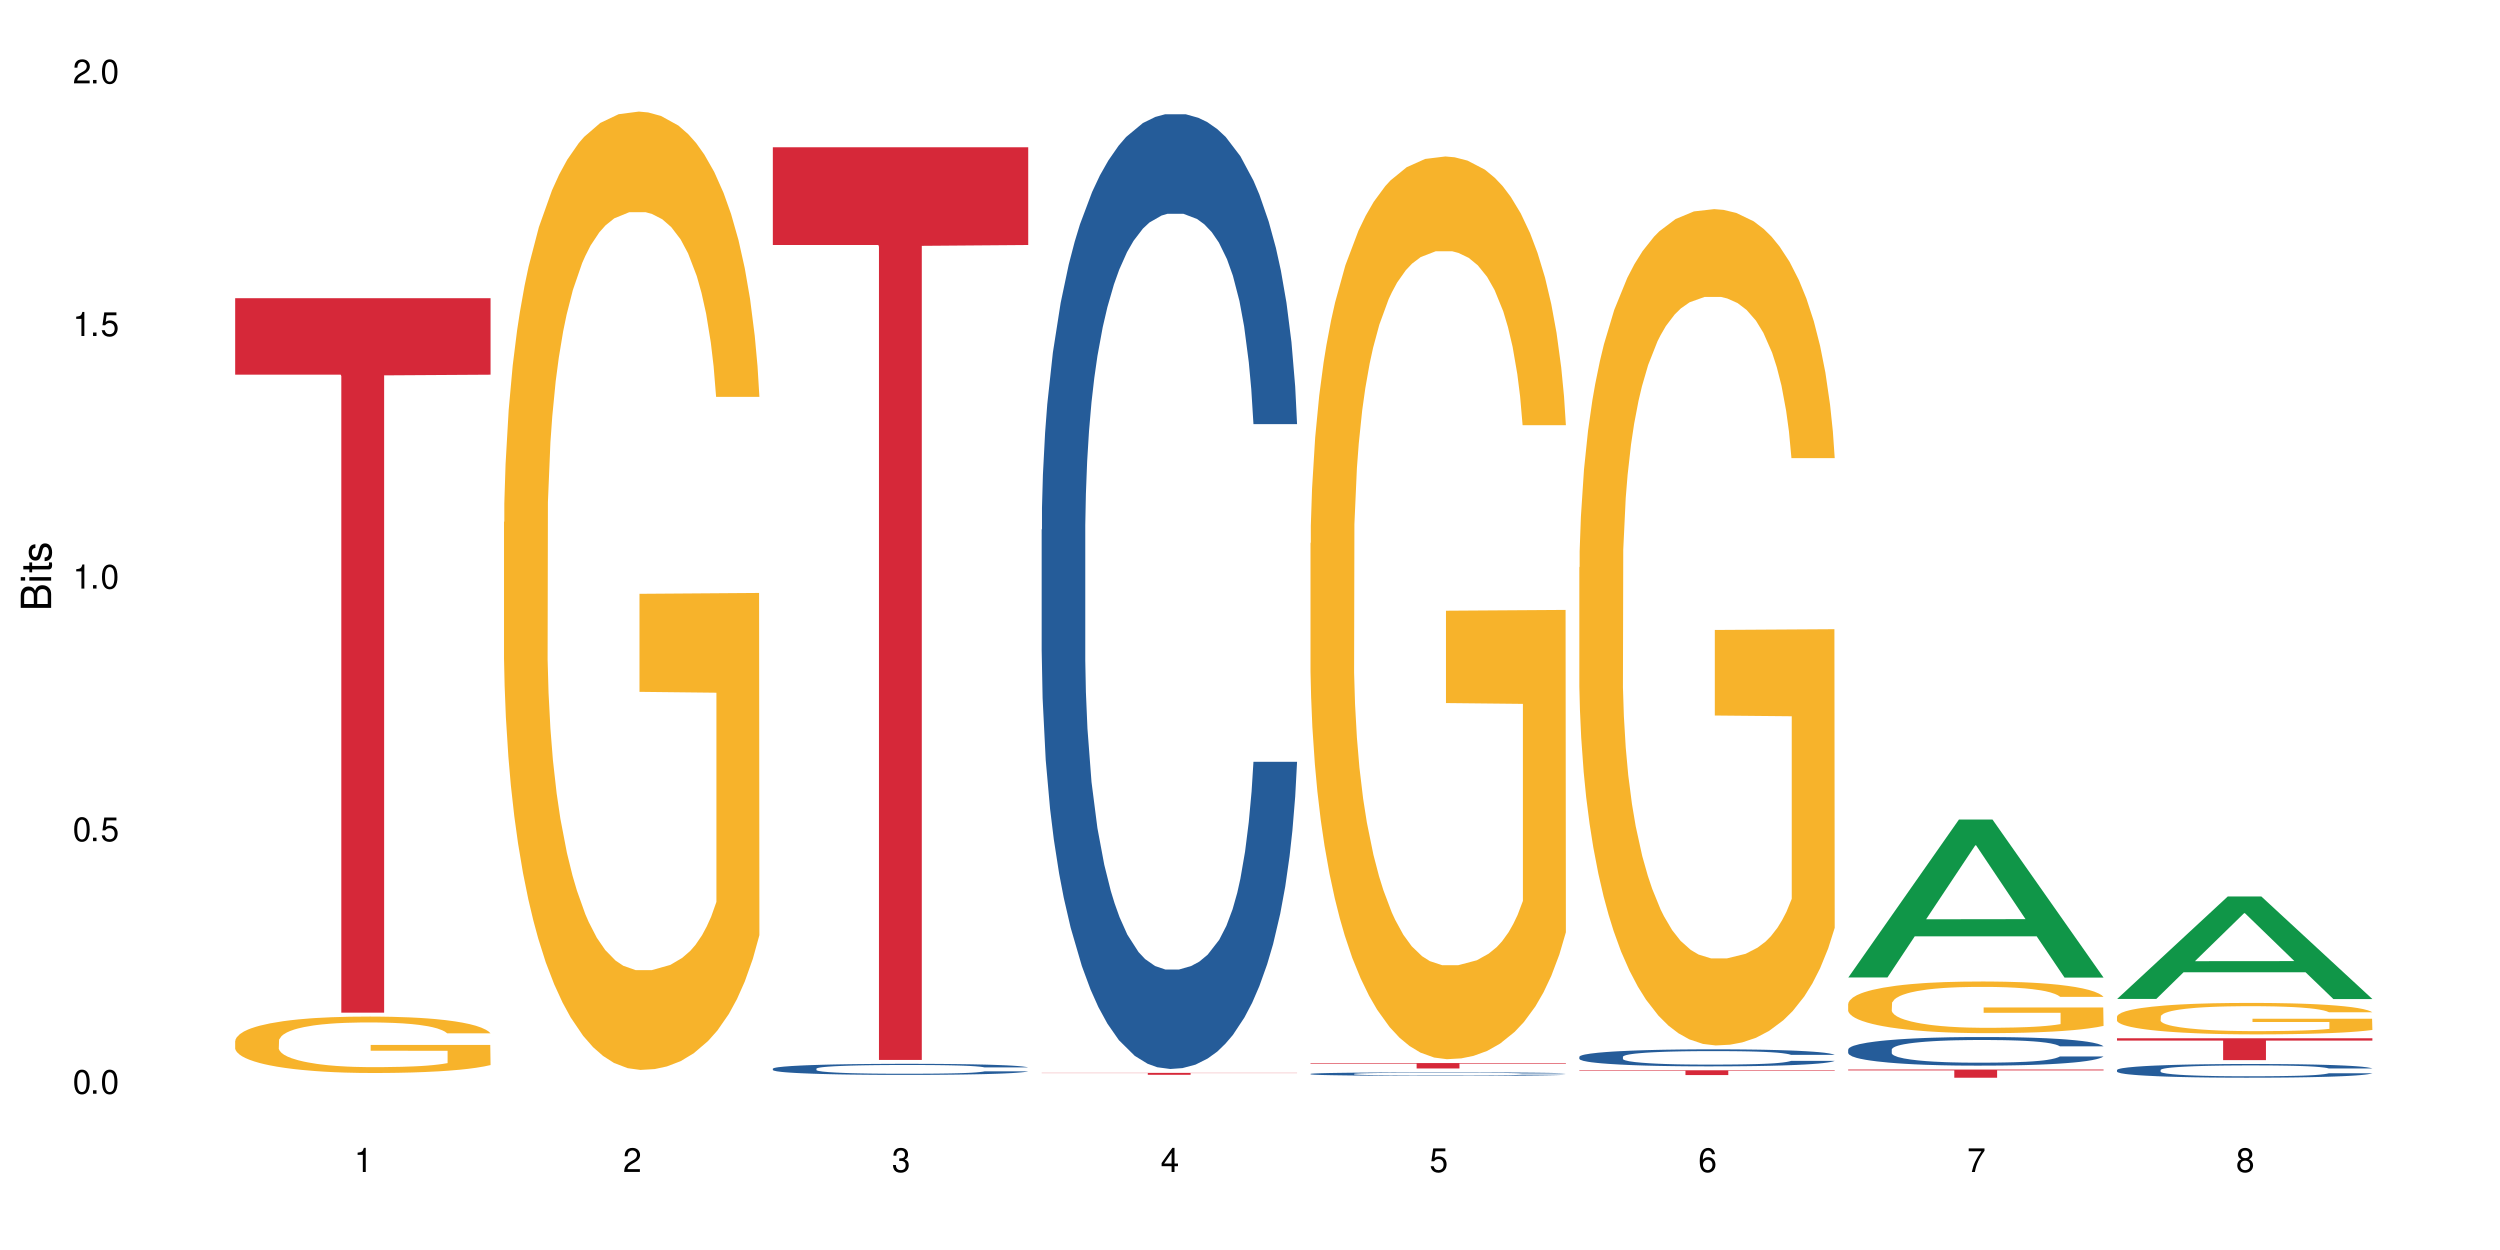 <?xml version="1.0" encoding="UTF-8"?>
<svg xmlns="http://www.w3.org/2000/svg" xmlns:xlink="http://www.w3.org/1999/xlink" width="720" height="360" viewBox="0 0 720 360">
<defs>
<g>
<g id="glyph-0-0">
</g>
<g id="glyph-0-1">
<path d="M 2.641 -6.938 C 2 -6.938 1.422 -6.656 1.078 -6.172 C 0.641 -5.562 0.406 -4.641 0.406 -3.359 C 0.406 -1.016 1.188 0.219 2.641 0.219 C 4.078 0.219 4.859 -1.016 4.859 -3.297 C 4.859 -4.641 4.656 -5.547 4.203 -6.172 C 3.844 -6.656 3.281 -6.938 2.641 -6.938 Z M 2.641 -6.188 C 3.547 -6.188 4 -5.25 4 -3.375 C 4 -1.406 3.562 -0.484 2.625 -0.484 C 1.734 -0.484 1.281 -1.438 1.281 -3.344 C 1.281 -5.25 1.734 -6.188 2.641 -6.188 Z M 2.641 -6.188 "/>
</g>
<g id="glyph-0-2">
<path d="M 1.828 -1 L 0.828 -1 L 0.828 0 L 1.828 0 Z M 1.828 -1 "/>
</g>
<g id="glyph-0-3">
<path d="M 4.562 -6.797 L 1.062 -6.797 L 0.547 -3.094 L 1.328 -3.094 C 1.719 -3.562 2.047 -3.734 2.578 -3.734 C 3.484 -3.734 4.062 -3.109 4.062 -2.094 C 4.062 -1.125 3.484 -0.531 2.578 -0.531 C 1.828 -0.531 1.375 -0.906 1.188 -1.672 L 0.328 -1.672 C 0.453 -1.109 0.547 -0.844 0.75 -0.594 C 1.125 -0.078 1.828 0.219 2.594 0.219 C 3.969 0.219 4.922 -0.781 4.922 -2.219 C 4.922 -3.562 4.031 -4.484 2.719 -4.484 C 2.25 -4.484 1.859 -4.359 1.469 -4.062 L 1.734 -5.969 L 4.562 -5.969 Z M 4.562 -6.797 "/>
</g>
<g id="glyph-0-4">
<path d="M 2.484 -4.938 L 2.484 0 L 3.328 0 L 3.328 -6.938 L 2.766 -6.938 C 2.469 -5.875 2.281 -5.734 0.984 -5.562 L 0.984 -4.938 Z M 2.484 -4.938 "/>
</g>
<g id="glyph-0-5">
<path d="M 4.859 -0.828 L 1.281 -0.828 C 1.359 -1.406 1.672 -1.781 2.5 -2.281 L 3.469 -2.828 C 4.406 -3.344 4.906 -4.062 4.906 -4.906 C 4.906 -5.484 4.672 -6.031 4.266 -6.406 C 3.859 -6.766 3.375 -6.938 2.719 -6.938 C 1.859 -6.938 1.219 -6.625 0.844 -6.031 C 0.609 -5.672 0.5 -5.234 0.484 -4.531 L 1.328 -4.531 C 1.359 -5.016 1.406 -5.281 1.531 -5.516 C 1.75 -5.938 2.188 -6.203 2.703 -6.203 C 3.469 -6.203 4.031 -5.641 4.031 -4.891 C 4.031 -4.344 3.719 -3.859 3.125 -3.516 L 2.234 -3 C 0.812 -2.172 0.406 -1.531 0.328 -0.016 L 4.859 -0.016 Z M 4.859 -0.828 "/>
</g>
<g id="glyph-0-6">
<path d="M 2.125 -3.188 L 2.578 -3.188 C 3.5 -3.188 3.984 -2.766 3.984 -1.922 C 3.984 -1.062 3.469 -0.531 2.594 -0.531 C 1.656 -0.531 1.203 -1 1.156 -2.016 L 0.312 -2.016 C 0.344 -1.453 0.438 -1.094 0.609 -0.781 C 0.953 -0.109 1.625 0.219 2.547 0.219 C 3.953 0.219 4.859 -0.625 4.859 -1.938 C 4.859 -2.828 4.516 -3.297 3.703 -3.594 C 4.344 -3.844 4.656 -4.328 4.656 -5.031 C 4.656 -6.219 3.875 -6.938 2.578 -6.938 C 1.203 -6.938 0.484 -6.172 0.453 -4.703 L 1.297 -4.703 C 1.312 -5.125 1.344 -5.359 1.453 -5.578 C 1.641 -5.969 2.062 -6.203 2.594 -6.203 C 3.344 -6.203 3.797 -5.75 3.797 -5 C 3.797 -4.516 3.609 -4.219 3.25 -4.047 C 3.016 -3.953 2.703 -3.922 2.125 -3.906 Z M 2.125 -3.188 "/>
</g>
<g id="glyph-0-7">
<path d="M 3.141 -1.672 L 3.141 0 L 3.984 0 L 3.984 -1.672 L 4.984 -1.672 L 4.984 -2.438 L 3.984 -2.438 L 3.984 -6.938 L 3.359 -6.938 L 0.266 -2.578 L 0.266 -1.672 Z M 3.141 -2.438 L 1 -2.438 L 3.141 -5.5 Z M 3.141 -2.438 "/>
</g>
<g id="glyph-0-8">
<path d="M 4.781 -5.125 C 4.609 -6.266 3.891 -6.938 2.844 -6.938 C 2.094 -6.938 1.422 -6.578 1.031 -5.953 C 0.594 -5.266 0.406 -4.422 0.406 -3.172 C 0.406 -2 0.578 -1.25 0.984 -0.641 C 1.359 -0.078 1.953 0.219 2.703 0.219 C 3.984 0.219 4.922 -0.75 4.922 -2.094 C 4.922 -3.375 4.062 -4.281 2.844 -4.281 C 2.172 -4.281 1.641 -4.031 1.281 -3.516 C 1.281 -5.234 1.828 -6.188 2.797 -6.188 C 3.391 -6.188 3.797 -5.797 3.938 -5.125 Z M 2.734 -3.531 C 3.547 -3.531 4.062 -2.953 4.062 -2.031 C 4.062 -1.156 3.484 -0.531 2.703 -0.531 C 1.922 -0.531 1.328 -1.188 1.328 -2.078 C 1.328 -2.938 1.906 -3.531 2.734 -3.531 Z M 2.734 -3.531 "/>
</g>
<g id="glyph-0-9">
<path d="M 4.984 -6.797 L 0.438 -6.797 L 0.438 -5.969 L 4.109 -5.969 C 2.5 -3.656 1.828 -2.234 1.328 0 L 2.219 0 C 2.594 -2.172 3.453 -4.047 4.984 -6.094 Z M 4.984 -6.797 "/>
</g>
<g id="glyph-0-10">
<path d="M 3.75 -3.656 C 4.469 -4.094 4.688 -4.438 4.688 -5.078 C 4.688 -6.172 3.844 -6.938 2.641 -6.938 C 1.438 -6.938 0.594 -6.172 0.594 -5.094 C 0.594 -4.438 0.812 -4.094 1.516 -3.656 C 0.734 -3.266 0.359 -2.703 0.359 -1.922 C 0.359 -0.656 1.281 0.219 2.641 0.219 C 3.984 0.219 4.922 -0.656 4.922 -1.922 C 4.922 -2.703 4.531 -3.266 3.75 -3.656 Z M 2.641 -6.188 C 3.359 -6.188 3.812 -5.75 3.812 -5.062 C 3.812 -4.406 3.344 -3.984 2.641 -3.984 C 1.922 -3.984 1.453 -4.406 1.453 -5.078 C 1.453 -5.75 1.922 -6.188 2.641 -6.188 Z M 2.641 -3.266 C 3.484 -3.266 4.062 -2.719 4.062 -1.906 C 4.062 -1.078 3.484 -0.531 2.625 -0.531 C 1.797 -0.531 1.219 -1.094 1.219 -1.906 C 1.219 -2.719 1.781 -3.266 2.641 -3.266 Z M 2.641 -3.266 "/>
</g>
<g id="glyph-1-0">
</g>
<g id="glyph-1-1">
<path d="M 0 -0.953 L 0 -4.891 C 0 -5.719 -0.234 -6.344 -0.734 -6.797 C -1.188 -7.234 -1.812 -7.469 -2.5 -7.469 C -3.547 -7.469 -4.188 -7 -4.625 -5.875 C -4.984 -6.688 -5.625 -7.094 -6.531 -7.094 C -7.172 -7.094 -7.734 -6.859 -8.141 -6.391 C -8.562 -5.922 -8.75 -5.344 -8.75 -4.5 L -8.75 -0.953 Z M -4.984 -2.062 L -7.766 -2.062 L -7.766 -4.219 C -7.766 -4.844 -7.688 -5.203 -7.453 -5.5 C -7.219 -5.812 -6.859 -5.969 -6.375 -5.969 C -5.891 -5.969 -5.531 -5.812 -5.297 -5.5 C -5.062 -5.203 -4.984 -4.844 -4.984 -4.219 Z M -0.984 -2.062 L -4 -2.062 L -4 -4.781 C -4 -5.766 -3.438 -6.359 -2.484 -6.359 C -1.547 -6.359 -0.984 -5.766 -0.984 -4.781 Z M -0.984 -2.062 "/>
</g>
<g id="glyph-1-2">
<path d="M -6.281 -1.797 L -6.281 -0.797 L 0 -0.797 L 0 -1.797 Z M -8.75 -1.797 L -8.75 -0.797 L -7.484 -0.797 L -7.484 -1.797 Z M -8.75 -1.797 "/>
</g>
<g id="glyph-1-3">
<path d="M -6.281 -3.047 L -6.281 -2.016 L -8.016 -2.016 L -8.016 -1.016 L -6.281 -1.016 L -6.281 -0.172 L -5.469 -0.172 L -5.469 -1.016 L -0.719 -1.016 C -0.078 -1.016 0.281 -1.453 0.281 -2.234 C 0.281 -2.5 0.25 -2.719 0.188 -3.047 L -0.641 -3.047 C -0.609 -2.906 -0.594 -2.766 -0.594 -2.562 C -0.594 -2.141 -0.719 -2.016 -1.156 -2.016 L -5.469 -2.016 L -5.469 -3.047 Z M -6.281 -3.047 "/>
</g>
<g id="glyph-1-4">
<path d="M -4.531 -5.25 C -5.766 -5.25 -6.469 -4.422 -6.469 -2.969 C -6.469 -1.516 -5.719 -0.562 -4.547 -0.562 C -3.562 -0.562 -3.094 -1.062 -2.734 -2.562 L -2.516 -3.484 C -2.344 -4.188 -2.094 -4.469 -1.641 -4.469 C -1.047 -4.469 -0.641 -3.875 -0.641 -3 C -0.641 -2.453 -0.797 -2 -1.062 -1.75 C -1.25 -1.594 -1.422 -1.531 -1.875 -1.469 L -1.875 -0.406 C -0.422 -0.453 0.281 -1.266 0.281 -2.922 C 0.281 -4.5 -0.5 -5.516 -1.719 -5.516 C -2.656 -5.516 -3.172 -4.984 -3.469 -3.734 L -3.703 -2.766 C -3.891 -1.953 -4.156 -1.609 -4.594 -1.609 C -5.188 -1.609 -5.547 -2.125 -5.547 -2.938 C -5.547 -3.75 -5.203 -4.172 -4.531 -4.203 Z M -4.531 -5.25 "/>
</g>
</g>
</defs>
<rect x="-72" y="-36" width="864" height="432" fill="rgb(100%, 100%, 100%)" fill-opacity="1"/>
<path fill-rule="nonzero" fill="rgb(96.863%, 70.196%, 16.863%)" fill-opacity="1" d="M 67.73 299.734 L 67.82 299.719 L 67.82 299.422 L 68.18 298.754 L 69.078 297.832 L 70.242 297.074 L 71.5 296.48 L 72.305 296.172 L 73.652 295.727 L 74.816 295.398 L 77.777 294.73 L 81.543 294.105 L 83.609 293.84 L 85.941 293.586 L 89.258 293.305 L 90.785 293.199 L 95.449 292.965 L 100.738 292.816 L 106.57 292.77 L 109.262 292.785 L 112.938 292.844 L 117.961 293.008 L 120.832 293.156 L 123.074 293.305 L 125.406 293.496 L 128.277 293.793 L 130.969 294.152 L 133.121 294.508 L 135.273 294.953 L 137.066 295.426 L 138.594 295.949 L 139.938 296.57 L 140.746 297.09 L 141.281 297.609 L 128.816 297.609 L 128.098 297.09 L 127.289 296.691 L 125.945 296.199 L 124.598 295.844 L 123.254 295.562 L 120.742 295.176 L 118.59 294.938 L 115.898 294.73 L 113.297 294.598 L 110.336 294.508 L 108.543 294.477 L 103.789 294.477 L 99.484 294.582 L 96.973 294.699 L 95.18 294.82 L 92.668 295.043 L 91.141 295.219 L 90.246 295.34 L 87.555 295.801 L 85.762 296.215 L 84.773 296.496 L 83.52 296.941 L 82.621 297.344 L 81.633 297.938 L 81.098 298.383 L 80.379 299.391 L 80.289 302.062 L 80.559 302.629 L 81.098 303.234 L 81.812 303.77 L 82.891 304.336 L 83.965 304.766 L 85.852 305.344 L 87.465 305.73 L 88.719 305.98 L 91.141 306.383 L 92.129 306.516 L 94.461 306.785 L 96.883 306.992 L 99.844 307.168 L 102.086 307.258 L 105.672 307.332 L 110.246 307.332 L 115.629 307.242 L 119.039 307.125 L 121.371 307.008 L 122.895 306.902 L 124.777 306.738 L 126.125 306.59 L 127.379 306.426 L 128.906 306.176 L 128.906 302.629 L 106.75 302.613 L 106.75 300.949 L 141.195 300.934 L 141.281 306.738 L 139.398 307.141 L 137.066 307.527 L 134.824 307.824 L 132.492 308.074 L 129.176 308.355 L 126.484 308.535 L 122.355 308.742 L 118.59 308.875 L 114.645 308.965 L 111.145 309.012 L 107.02 309.023 L 103.34 308.996 L 99.395 308.906 L 96.254 308.789 L 93.383 308.641 L 90.516 308.445 L 86.926 308.133 L 84.594 307.883 L 82.172 307.57 L 79.75 307.199 L 77.598 306.797 L 76.164 306.488 L 74.727 306.129 L 73.203 305.684 L 71.766 305.18 L 70.691 304.719 L 69.703 304.199 L 68.988 303.711 L 68.27 303.043 L 67.91 302.508 L 67.73 302.047 Z M 67.73 299.734 "/>
<path fill-rule="nonzero" fill="rgb(83.922%, 15.686%, 22.353%)" fill-opacity="1" d="M 67.73 85.887 L 141.281 85.887 L 141.281 107.91 L 110.629 108.105 L 110.629 291.652 L 98.297 291.652 L 98.297 108.297 L 98.117 107.91 L 67.73 107.91 Z M 67.73 85.887 "/>
<path fill-rule="nonzero" fill="rgb(96.863%, 70.196%, 16.863%)" fill-opacity="1" d="M 145.156 150.352 L 145.242 150.098 L 145.242 145.059 L 145.602 133.715 L 146.5 118.086 L 147.664 105.23 L 148.922 95.148 L 149.73 89.855 L 151.074 82.293 L 152.242 76.746 L 155.199 65.406 L 158.969 54.82 L 161.031 50.281 L 163.363 45.996 L 166.684 41.207 L 168.207 39.441 L 172.871 35.41 L 178.164 32.891 L 183.992 32.133 L 186.684 32.387 L 190.363 33.395 L 195.387 36.164 L 198.254 38.688 L 200.496 41.207 L 202.828 44.484 L 205.699 49.523 L 208.391 55.574 L 210.543 61.625 L 212.695 69.188 L 214.492 77.254 L 216.016 86.074 L 217.359 96.66 L 218.168 105.484 L 218.707 114.305 L 206.238 114.305 L 205.52 105.484 L 204.715 98.676 L 203.367 90.359 L 202.023 84.309 L 200.676 79.52 L 198.164 72.969 L 196.012 68.934 L 193.32 65.406 L 190.723 63.137 L 187.762 61.625 L 185.969 61.121 L 181.211 61.121 L 176.906 62.883 L 174.395 64.902 L 172.602 66.918 L 170.09 70.699 L 168.566 73.723 L 167.668 75.738 L 164.977 83.555 L 163.184 90.613 L 162.195 95.402 L 160.941 102.961 L 160.043 109.77 L 159.059 119.852 L 158.52 127.414 L 157.801 144.555 L 157.711 189.926 L 157.98 199.504 L 158.52 209.836 L 159.238 218.91 L 160.312 228.488 L 161.391 235.801 L 163.273 245.629 L 164.887 252.184 L 166.145 256.469 L 168.566 263.273 L 169.551 265.543 L 171.883 270.082 L 174.305 273.609 L 177.266 276.633 L 179.508 278.145 L 183.098 279.406 L 187.672 279.406 L 193.055 277.895 L 196.461 275.879 L 198.793 273.859 L 200.32 272.098 L 202.203 269.324 L 203.547 266.805 L 204.805 264.031 L 206.328 259.746 L 206.328 199.504 L 184.172 199.25 L 184.172 171.02 L 218.617 170.766 L 218.707 269.324 L 216.824 276.129 L 214.492 282.684 L 212.25 287.727 L 209.918 292.008 L 206.598 296.801 L 203.906 299.824 L 199.781 303.352 L 196.012 305.621 L 192.066 307.133 L 188.566 307.891 L 184.441 308.141 L 180.766 307.637 L 176.816 306.125 L 173.68 304.109 L 170.809 301.59 L 167.938 298.312 L 164.352 293.02 L 162.016 288.734 L 159.594 283.441 L 157.172 277.137 L 155.02 270.332 L 153.586 265.039 L 152.152 258.988 L 150.625 251.426 L 149.191 242.859 L 148.113 235.043 L 147.129 226.223 L 146.41 217.902 L 145.691 206.559 L 145.332 197.484 L 145.156 189.672 Z M 145.156 150.352 "/>
<path fill-rule="nonzero" fill="rgb(14.51%, 36.078%, 60%)" fill-opacity="1" d="M 222.578 307.77 L 222.668 307.77 L 222.668 307.699 L 222.938 307.586 L 223.562 307.449 L 224.191 307.352 L 225.809 307.18 L 228.051 307.012 L 230.383 306.887 L 232.086 306.809 L 233.609 306.75 L 237.109 306.645 L 239.352 306.586 L 241.773 306.539 L 244.734 306.488 L 246.887 306.461 L 251.73 306.414 L 255.316 306.395 L 258.098 306.383 L 264.109 306.383 L 267.695 306.395 L 270.297 306.41 L 273.168 306.434 L 275.59 306.461 L 279.805 306.523 L 283.57 306.605 L 285.277 306.652 L 287.969 306.742 L 290.031 306.828 L 291.465 306.906 L 293.082 307.012 L 294.516 307.145 L 295.59 307.293 L 296.129 307.418 L 283.57 307.418 L 282.945 307.301 L 282.227 307.211 L 280.883 307.094 L 279.535 307.008 L 277.652 306.922 L 275.949 306.867 L 273.617 306.812 L 271.551 306.777 L 269.398 306.75 L 267.336 306.734 L 263.391 306.715 L 258.816 306.715 L 257.109 306.723 L 253.613 306.746 L 251.73 306.766 L 249.039 306.805 L 247.156 306.844 L 244.914 306.902 L 243.387 306.953 L 241.504 307.027 L 240.16 307.094 L 238.633 307.191 L 237.738 307.266 L 236.93 307.344 L 236.211 307.441 L 235.672 307.543 L 235.316 307.652 L 235.137 307.758 L 235.137 308.207 L 235.316 308.312 L 235.762 308.434 L 236.93 308.613 L 238.633 308.766 L 240.605 308.891 L 242.492 308.977 L 243.566 309.02 L 245.004 309.066 L 247.246 309.121 L 250.473 309.18 L 252.355 309.203 L 255.227 309.227 L 258.188 309.238 L 262.133 309.238 L 265.633 309.227 L 267.965 309.215 L 270.387 309.191 L 273.707 309.141 L 275.77 309.094 L 277.562 309.039 L 278.906 308.984 L 279.805 308.938 L 281.148 308.848 L 282.227 308.746 L 283.035 308.645 L 283.57 308.547 L 296.129 308.547 L 295.59 308.664 L 294.785 308.777 L 293.977 308.859 L 292.723 308.961 L 291.285 309.055 L 289.223 309.156 L 287.52 309.223 L 285.277 309.293 L 283.215 309.352 L 280.973 309.398 L 277.652 309.457 L 275.5 309.488 L 273.168 309.512 L 270.387 309.535 L 266.887 309.559 L 263.121 309.57 L 259.621 309.57 L 255.855 309.566 L 253.074 309.555 L 249.398 309.527 L 244.824 309.477 L 241.504 309.422 L 238.902 309.363 L 236.66 309.305 L 234.148 309.227 L 230.918 309.098 L 228.945 309 L 227.602 308.918 L 226.074 308.805 L 225 308.703 L 223.742 308.539 L 222.848 308.332 L 222.578 308.172 Z M 222.578 307.77 "/>
<path fill-rule="nonzero" fill="rgb(83.922%, 15.686%, 22.353%)" fill-opacity="1" d="M 222.578 42.422 L 296.129 42.422 L 296.129 70.559 L 265.477 70.805 L 265.477 305.266 L 253.141 305.266 L 253.141 71.051 L 252.965 70.559 L 222.578 70.559 Z M 222.578 42.422 "/>
<path fill-rule="nonzero" fill="rgb(14.51%, 36.078%, 60%)" fill-opacity="1" d="M 300 152.551 L 300.09 152.297 L 300.09 146.266 L 300.359 136.715 L 300.988 124.652 L 301.617 116.359 L 303.23 101.531 L 305.473 87.203 L 307.805 76.148 L 309.508 69.613 L 311.035 64.586 L 314.531 55.285 L 316.773 50.512 L 319.195 46.238 L 322.156 41.965 L 324.309 39.453 L 329.152 35.434 L 332.742 33.672 L 335.52 32.918 L 341.531 32.918 L 345.117 33.926 L 347.719 35.18 L 350.59 37.191 L 353.012 39.453 L 357.227 44.98 L 360.996 52.02 L 362.699 56.039 L 365.391 63.832 L 367.453 71.371 L 368.891 77.906 L 370.504 87.203 L 371.938 98.516 L 373.016 111.332 L 373.555 122.141 L 360.996 122.141 L 360.367 112.086 L 359.648 104.297 L 358.305 93.992 L 356.961 86.703 L 355.074 79.414 L 353.371 74.637 L 351.039 69.863 L 348.977 66.848 L 346.824 64.586 L 344.762 63.078 L 340.812 61.57 L 336.238 61.57 L 334.535 62.074 L 331.035 64.082 L 329.152 65.844 L 326.461 69.359 L 324.578 72.629 L 322.336 77.656 L 320.812 81.926 L 318.926 88.461 L 317.582 94.242 L 316.059 102.535 L 315.16 108.82 L 314.352 115.855 L 313.637 124.148 L 313.098 132.945 L 312.738 142.246 L 312.559 151.293 L 312.559 190.25 L 312.738 199.297 L 313.188 209.852 L 314.352 225.184 L 316.059 238.504 L 318.031 249.059 L 319.914 256.598 L 320.992 260.117 L 322.426 264.137 L 324.668 269.164 L 327.898 274.191 L 329.781 276.203 L 332.652 278.211 L 335.609 279.219 L 339.559 279.219 L 343.055 278.211 L 345.387 276.957 L 347.809 274.945 L 351.129 270.672 L 353.191 266.652 L 354.984 261.875 L 356.332 257.102 L 357.227 253.082 L 358.574 245.289 L 359.648 236.742 L 360.457 227.949 L 360.996 219.402 L 373.555 219.402 L 373.016 229.457 L 372.207 239.258 L 371.402 246.547 L 370.145 255.344 L 368.711 263.133 L 366.645 271.93 L 364.941 277.711 L 362.699 283.992 L 360.637 288.77 L 358.395 293.039 L 355.074 298.066 L 352.922 300.582 L 350.59 302.844 L 347.809 304.852 L 344.312 306.613 L 340.543 307.617 L 337.047 307.871 L 333.277 307.367 L 330.5 306.359 L 326.82 304.098 L 322.246 299.574 L 318.926 294.801 L 316.324 290.023 L 314.082 285 L 311.57 278.211 L 308.344 267.156 L 306.371 258.609 L 305.023 251.57 L 303.5 241.77 L 302.422 232.973 L 301.168 218.898 L 300.27 201.055 L 300 187.234 Z M 300 152.551 "/>
<path fill-rule="nonzero" fill="rgb(83.922%, 15.686%, 22.353%)" fill-opacity="1" d="M 300 308.988 L 373.555 308.988 L 373.555 309.047 L 342.898 309.047 L 342.898 309.543 L 330.566 309.543 L 330.566 309.047 L 300 309.047 Z M 300 308.988 "/>
<path fill-rule="nonzero" fill="rgb(14.51%, 36.078%, 60%)" fill-opacity="1" d="M 377.426 309.273 L 377.516 309.273 L 377.516 309.25 L 377.781 309.215 L 378.41 309.172 L 379.039 309.141 L 380.652 309.086 L 382.895 309.031 L 385.227 308.992 L 386.934 308.969 L 388.457 308.949 L 391.957 308.914 L 394.199 308.898 L 396.621 308.883 L 399.578 308.867 L 401.734 308.855 L 406.574 308.84 L 410.164 308.836 L 412.945 308.832 L 418.953 308.832 L 422.543 308.836 L 425.145 308.84 L 428.016 308.848 L 430.438 308.855 L 434.652 308.875 L 438.418 308.902 L 440.125 308.918 L 442.812 308.945 L 444.879 308.973 L 446.312 308.996 L 447.926 309.031 L 449.363 309.074 L 450.438 309.121 L 450.977 309.16 L 438.418 309.16 L 437.789 309.125 L 437.074 309.094 L 435.727 309.059 L 434.383 309.031 L 432.5 309.004 L 430.793 308.984 L 428.461 308.969 L 426.398 308.957 L 424.246 308.949 L 422.184 308.941 L 418.238 308.938 L 413.664 308.938 L 411.957 308.941 L 408.461 308.945 L 406.574 308.953 L 403.887 308.965 L 402 308.977 L 399.758 308.996 L 398.234 309.012 L 396.352 309.035 L 395.004 309.059 L 393.48 309.09 L 392.582 309.113 L 391.777 309.137 L 391.059 309.168 L 390.52 309.199 L 390.16 309.234 L 389.98 309.27 L 389.98 309.414 L 390.16 309.445 L 390.609 309.484 L 391.777 309.543 L 393.48 309.59 L 395.453 309.629 L 397.336 309.656 L 398.414 309.668 L 399.848 309.684 L 402.09 309.703 L 405.32 309.723 L 407.203 309.73 L 410.074 309.738 L 413.035 309.742 L 416.98 309.742 L 420.48 309.738 L 422.812 309.73 L 425.234 309.723 L 428.551 309.707 L 430.613 309.695 L 432.41 309.676 L 433.754 309.66 L 434.652 309.645 L 435.996 309.613 L 437.074 309.582 L 437.879 309.551 L 438.418 309.52 L 450.977 309.52 L 450.438 309.559 L 449.633 309.594 L 448.824 309.621 L 447.566 309.652 L 446.133 309.68 L 444.07 309.715 L 442.367 309.734 L 440.125 309.758 L 438.059 309.777 L 435.816 309.793 L 432.5 309.809 L 430.348 309.82 L 428.016 309.828 L 425.234 309.836 L 421.734 309.84 L 417.969 309.844 L 414.469 309.848 L 410.703 309.844 L 407.922 309.84 L 404.242 309.832 L 399.668 309.816 L 396.352 309.797 L 393.75 309.781 L 391.508 309.762 L 388.996 309.738 L 385.766 309.695 L 383.793 309.664 L 382.449 309.637 L 380.922 309.602 L 379.848 309.57 L 378.59 309.52 L 377.695 309.453 L 377.426 309.402 Z M 377.426 309.273 "/>
<path fill-rule="nonzero" fill="rgb(96.863%, 70.196%, 16.863%)" fill-opacity="1" d="M 377.426 156.418 L 377.516 156.18 L 377.516 151.434 L 377.871 140.75 L 378.77 126.027 L 379.938 113.918 L 381.191 104.422 L 382 99.434 L 383.344 92.312 L 384.512 87.09 L 387.469 76.406 L 391.238 66.434 L 393.301 62.16 L 395.633 58.121 L 398.953 53.609 L 400.477 51.949 L 405.141 48.148 L 410.434 45.777 L 416.262 45.062 L 418.953 45.301 L 422.633 46.25 L 427.656 48.863 L 430.527 51.238 L 432.77 53.609 L 435.102 56.699 L 437.969 61.445 L 440.66 67.145 L 442.812 72.844 L 444.969 79.965 L 446.762 87.562 L 448.285 95.875 L 449.633 105.848 L 450.438 114.156 L 450.977 122.465 L 438.508 122.465 L 437.789 114.156 L 436.984 107.746 L 435.637 99.91 L 434.293 94.211 L 432.949 89.699 L 430.438 83.527 L 428.281 79.727 L 425.594 76.406 L 422.992 74.266 L 420.031 72.844 L 418.238 72.367 L 413.484 72.367 L 409.176 74.031 L 406.664 75.93 L 404.871 77.828 L 402.359 81.391 L 400.836 84.238 L 399.938 86.141 L 397.246 93.5 L 395.453 100.148 L 394.469 104.66 L 393.211 111.781 L 392.312 118.191 L 391.328 127.691 L 390.789 134.812 L 390.07 150.957 L 389.98 193.695 L 390.25 202.719 L 390.789 212.453 L 391.508 221 L 392.582 230.023 L 393.66 236.906 L 395.543 246.168 L 397.156 252.34 L 398.414 256.375 L 400.836 262.789 L 401.82 264.926 L 404.156 269.199 L 406.574 272.523 L 409.535 275.371 L 411.777 276.797 L 415.367 277.984 L 419.941 277.984 L 425.324 276.559 L 428.73 274.66 L 431.062 272.758 L 432.59 271.098 L 434.473 268.484 L 435.816 266.113 L 437.074 263.5 L 438.598 259.465 L 438.598 202.719 L 416.441 202.48 L 416.441 175.887 L 450.887 175.652 L 450.977 268.484 L 449.094 274.898 L 446.762 281.07 L 444.52 285.816 L 442.188 289.855 L 438.867 294.367 L 436.176 297.215 L 432.051 300.539 L 428.281 302.676 L 424.336 304.102 L 420.84 304.812 L 416.711 305.051 L 413.035 304.574 L 409.086 303.152 L 405.949 301.25 L 403.078 298.879 L 400.207 295.789 L 396.621 290.805 L 394.289 286.77 L 391.867 281.781 L 389.445 275.848 L 387.293 269.438 L 385.855 264.449 L 384.422 258.75 L 382.895 251.629 L 381.461 243.555 L 380.383 236.195 L 379.398 227.887 L 378.68 220.051 L 377.961 209.367 L 377.605 200.816 L 377.426 193.457 Z M 377.426 156.418 "/>
<path fill-rule="nonzero" fill="rgb(83.922%, 15.686%, 22.353%)" fill-opacity="1" d="M 377.426 306.168 L 450.977 306.168 L 450.977 306.332 L 420.324 306.336 L 420.324 307.715 L 407.988 307.715 L 407.988 306.336 L 407.809 306.332 L 377.426 306.332 Z M 377.426 306.168 "/>
<path fill-rule="nonzero" fill="rgb(14.51%, 36.078%, 60%)" fill-opacity="1" d="M 454.848 304.344 L 454.938 304.34 L 454.938 304.23 L 455.207 304.062 L 455.836 303.848 L 456.461 303.699 L 458.078 303.434 L 460.32 303.176 L 462.652 302.98 L 464.355 302.863 L 465.879 302.773 L 469.379 302.609 L 471.621 302.523 L 474.043 302.445 L 477.004 302.371 L 479.156 302.324 L 484 302.254 L 487.586 302.223 L 490.367 302.207 L 496.379 302.207 L 499.965 302.227 L 502.566 302.25 L 505.438 302.285 L 507.859 302.324 L 512.074 302.426 L 515.844 302.551 L 517.547 302.621 L 520.238 302.762 L 522.301 302.895 L 523.734 303.012 L 525.352 303.176 L 526.785 303.379 L 527.863 303.609 L 528.398 303.801 L 515.844 303.801 L 515.215 303.621 L 514.496 303.484 L 513.152 303.297 L 511.805 303.168 L 509.922 303.039 L 508.219 302.953 L 505.887 302.867 L 503.824 302.812 L 501.672 302.773 L 499.605 302.746 L 495.66 302.719 L 491.086 302.719 L 489.383 302.73 L 485.883 302.766 L 484 302.797 L 481.309 302.859 L 479.426 302.918 L 477.184 303.008 L 475.656 303.082 L 473.773 303.199 L 472.43 303.305 L 470.902 303.449 L 470.008 303.562 L 469.199 303.688 L 468.48 303.836 L 467.945 303.992 L 467.586 304.16 L 467.406 304.32 L 467.406 305.016 L 467.586 305.18 L 468.035 305.367 L 469.199 305.641 L 470.902 305.879 L 472.879 306.066 L 474.762 306.199 L 475.836 306.262 L 477.273 306.336 L 479.516 306.426 L 482.742 306.516 L 484.629 306.551 L 487.496 306.586 L 490.457 306.605 L 494.406 306.605 L 497.902 306.586 L 500.234 306.562 L 502.656 306.527 L 505.977 306.453 L 508.039 306.379 L 509.832 306.293 L 511.18 306.211 L 512.074 306.137 L 513.422 306 L 514.496 305.848 L 515.305 305.688 L 515.844 305.535 L 528.398 305.535 L 527.863 305.715 L 527.055 305.891 L 526.246 306.02 L 524.992 306.18 L 523.555 306.316 L 521.492 306.473 L 519.789 306.578 L 517.547 306.691 L 515.484 306.773 L 513.242 306.852 L 509.922 306.941 L 507.77 306.984 L 505.438 307.027 L 502.656 307.062 L 499.16 307.094 L 495.391 307.109 L 491.895 307.117 L 488.125 307.105 L 485.344 307.09 L 481.668 307.047 L 477.094 306.969 L 473.773 306.883 L 471.172 306.797 L 468.93 306.707 L 466.418 306.586 L 463.191 306.391 L 461.215 306.238 L 459.871 306.109 L 458.348 305.938 L 457.27 305.777 L 456.016 305.527 L 455.117 305.211 L 454.848 304.961 Z M 454.848 304.344 "/>
<path fill-rule="nonzero" fill="rgb(96.863%, 70.196%, 16.863%)" fill-opacity="1" d="M 454.848 163.391 L 454.938 163.172 L 454.938 158.773 L 455.297 148.875 L 456.191 135.234 L 457.359 124.016 L 458.613 115.219 L 459.422 110.598 L 460.77 104 L 461.934 99.16 L 464.895 89.262 L 468.66 80.023 L 470.723 76.062 L 473.055 72.324 L 476.375 68.145 L 477.898 66.605 L 482.562 63.086 L 487.855 60.887 L 493.688 60.227 L 496.379 60.445 L 500.055 61.328 L 505.078 63.746 L 507.949 65.945 L 510.191 68.145 L 512.523 71.004 L 515.395 75.402 L 518.086 80.684 L 520.238 85.961 L 522.391 92.562 L 524.184 99.602 L 525.711 107.301 L 527.055 116.539 L 527.863 124.238 L 528.398 131.938 L 515.934 131.938 L 515.215 124.238 L 514.406 118.297 L 513.062 111.039 L 511.715 105.758 L 510.371 101.582 L 507.859 95.859 L 505.707 92.34 L 503.016 89.262 L 500.414 87.281 L 497.453 85.961 L 495.66 85.523 L 490.906 85.523 L 486.602 87.062 L 484.09 88.82 L 482.297 90.582 L 479.785 93.883 L 478.258 96.52 L 477.363 98.281 L 474.672 105.102 L 472.879 111.258 L 471.891 115.438 L 470.633 122.039 L 469.738 127.977 L 468.75 136.773 L 468.211 143.375 L 467.496 158.332 L 467.406 197.926 L 467.676 206.285 L 468.211 215.305 L 468.93 223.223 L 470.008 231.582 L 471.082 237.961 L 472.965 246.539 L 474.582 252.258 L 475.836 255.996 L 478.258 261.938 L 479.246 263.918 L 481.578 267.875 L 484 270.957 L 486.961 273.594 L 489.203 274.914 L 492.789 276.016 L 497.363 276.016 L 502.746 274.695 L 506.156 272.934 L 508.488 271.176 L 510.012 269.637 L 511.895 267.215 L 513.242 265.016 L 514.496 262.598 L 516.023 258.855 L 516.023 206.285 L 493.867 206.066 L 493.867 181.43 L 528.309 181.207 L 528.398 267.215 L 526.516 273.156 L 524.184 278.875 L 521.941 283.273 L 519.609 287.012 L 516.289 291.191 L 513.602 293.832 L 509.473 296.91 L 505.707 298.891 L 501.758 300.211 L 498.262 300.871 L 494.137 301.09 L 490.457 300.652 L 486.512 299.332 L 483.371 297.57 L 480.5 295.371 L 477.633 292.512 L 474.043 287.895 L 471.711 284.152 L 469.289 279.535 L 466.867 274.035 L 464.715 268.098 L 463.281 263.477 L 461.844 258.199 L 460.32 251.598 L 458.883 244.121 L 457.809 237.301 L 456.82 229.602 L 456.102 222.344 L 455.387 212.445 L 455.027 204.523 L 454.848 197.707 Z M 454.848 163.391 "/>
<path fill-rule="nonzero" fill="rgb(83.922%, 15.686%, 22.353%)" fill-opacity="1" d="M 454.848 308.234 L 528.398 308.234 L 528.398 308.383 L 497.746 308.383 L 497.746 309.625 L 485.414 309.625 L 485.414 308.387 L 485.234 308.383 L 454.848 308.383 Z M 454.848 308.234 "/>
<path fill-rule="nonzero" fill="rgb(6.275%, 58.824%, 28.235%)" fill-opacity="1" d="M 532.27 281.508 L 532.352 281.465 L 564.176 236.031 L 573.84 236.031 L 605.824 281.551 L 594.586 281.551 L 586.57 269.668 L 551.445 269.668 L 543.586 281.508 L 532.27 281.508 L 554.824 264.754 L 583.348 264.711 L 569.125 243.469 L 568.969 243.426 L 568.812 243.555 L 554.746 264.711 L 554.824 264.754 Z M 532.27 281.508 "/>
<path fill-rule="nonzero" fill="rgb(14.51%, 36.078%, 60%)" fill-opacity="1" d="M 532.27 302.254 L 532.359 302.246 L 532.359 302.062 L 532.629 301.777 L 533.258 301.418 L 533.887 301.168 L 535.5 300.723 L 537.742 300.293 L 540.074 299.965 L 541.777 299.766 L 543.305 299.617 L 546.801 299.336 L 549.043 299.195 L 551.465 299.066 L 554.426 298.938 L 556.578 298.863 L 561.422 298.742 L 565.012 298.691 L 567.793 298.668 L 573.801 298.668 L 577.391 298.699 L 579.992 298.734 L 582.859 298.797 L 585.281 298.863 L 589.5 299.027 L 593.266 299.238 L 594.969 299.359 L 597.66 299.594 L 599.723 299.82 L 601.16 300.016 L 602.773 300.293 L 604.207 300.633 L 605.285 301.016 L 605.824 301.34 L 593.266 301.34 L 592.637 301.039 L 591.922 300.805 L 590.574 300.496 L 589.23 300.281 L 587.344 300.062 L 585.641 299.918 L 583.309 299.773 L 581.246 299.684 L 579.094 299.617 L 577.031 299.57 L 573.082 299.527 L 568.508 299.527 L 566.805 299.543 L 563.305 299.602 L 561.422 299.652 L 558.73 299.758 L 556.848 299.859 L 554.605 300.008 L 553.082 300.137 L 551.199 300.332 L 549.852 300.504 L 548.328 300.754 L 547.43 300.941 L 546.621 301.152 L 545.906 301.402 L 545.367 301.664 L 545.008 301.945 L 544.828 302.215 L 544.828 303.383 L 545.008 303.652 L 545.457 303.969 L 546.621 304.43 L 548.328 304.828 L 550.301 305.145 L 552.184 305.371 L 553.262 305.477 L 554.695 305.598 L 556.938 305.746 L 560.168 305.898 L 562.051 305.957 L 564.922 306.02 L 567.883 306.051 L 571.828 306.051 L 575.324 306.02 L 577.656 305.98 L 580.078 305.922 L 583.398 305.793 L 585.461 305.672 L 587.254 305.527 L 588.602 305.387 L 589.5 305.266 L 590.844 305.031 L 591.922 304.777 L 592.727 304.512 L 593.266 304.258 L 605.824 304.258 L 605.285 304.559 L 604.477 304.852 L 603.672 305.07 L 602.414 305.332 L 600.98 305.566 L 598.918 305.832 L 597.211 306.004 L 594.969 306.191 L 592.906 306.336 L 590.664 306.465 L 587.344 306.613 L 585.191 306.688 L 582.859 306.758 L 580.078 306.816 L 576.582 306.871 L 572.816 306.898 L 569.316 306.906 L 565.551 306.891 L 562.77 306.863 L 559.09 306.793 L 554.516 306.66 L 551.199 306.516 L 548.598 306.371 L 546.355 306.223 L 543.844 306.02 L 540.613 305.688 L 538.641 305.43 L 537.293 305.219 L 535.77 304.926 L 534.691 304.664 L 533.438 304.242 L 532.539 303.707 L 532.27 303.293 Z M 532.27 302.254 "/>
<path fill-rule="nonzero" fill="rgb(96.863%, 70.196%, 16.863%)" fill-opacity="1" d="M 532.27 289.043 L 532.359 289.027 L 532.359 288.758 L 532.719 288.145 L 533.617 287.305 L 534.781 286.609 L 536.039 286.066 L 536.844 285.781 L 538.191 285.375 L 539.355 285.074 L 542.316 284.465 L 546.086 283.891 L 548.148 283.648 L 550.48 283.418 L 553.797 283.16 L 555.324 283.062 L 559.988 282.848 L 565.281 282.711 L 571.109 282.668 L 573.801 282.684 L 577.48 282.738 L 582.5 282.887 L 585.371 283.023 L 587.613 283.16 L 589.945 283.336 L 592.816 283.605 L 595.508 283.934 L 597.66 284.258 L 599.812 284.668 L 601.609 285.102 L 603.133 285.578 L 604.477 286.148 L 605.285 286.625 L 605.824 287.098 L 593.355 287.098 L 592.637 286.625 L 591.832 286.258 L 590.484 285.809 L 589.141 285.48 L 587.793 285.223 L 585.281 284.871 L 583.129 284.652 L 580.438 284.465 L 577.836 284.34 L 574.879 284.258 L 573.082 284.23 L 568.328 284.23 L 564.023 284.328 L 561.512 284.438 L 559.719 284.543 L 557.207 284.75 L 555.684 284.91 L 554.785 285.02 L 552.094 285.441 L 550.301 285.82 L 549.312 286.082 L 548.059 286.488 L 547.16 286.855 L 546.176 287.398 L 545.637 287.805 L 544.918 288.73 L 544.828 291.176 L 545.098 291.691 L 545.637 292.25 L 546.355 292.738 L 547.43 293.254 L 548.508 293.648 L 550.391 294.18 L 552.004 294.531 L 553.262 294.766 L 555.684 295.133 L 556.668 295.254 L 559 295.496 L 561.422 295.688 L 564.383 295.852 L 566.625 295.934 L 570.215 296 L 574.789 296 L 580.168 295.918 L 583.578 295.812 L 585.91 295.703 L 587.434 295.605 L 589.32 295.457 L 590.664 295.32 L 591.922 295.172 L 593.445 294.941 L 593.445 291.691 L 571.289 291.68 L 571.289 290.156 L 605.734 290.145 L 605.824 295.457 L 603.941 295.824 L 601.609 296.176 L 599.363 296.449 L 597.031 296.68 L 593.715 296.938 L 591.023 297.102 L 586.898 297.293 L 583.129 297.414 L 579.184 297.496 L 575.684 297.535 L 571.559 297.551 L 567.883 297.523 L 563.934 297.441 L 560.797 297.332 L 557.926 297.195 L 555.055 297.02 L 551.465 296.734 L 549.133 296.504 L 546.711 296.219 L 544.289 295.879 L 542.137 295.512 L 540.703 295.227 L 539.266 294.898 L 537.742 294.492 L 536.309 294.031 L 535.23 293.609 L 534.246 293.133 L 533.527 292.684 L 532.809 292.074 L 532.449 291.586 L 532.27 291.164 Z M 532.27 289.043 "/>
<path fill-rule="nonzero" fill="rgb(83.922%, 15.686%, 22.353%)" fill-opacity="1" d="M 532.27 308.023 L 605.824 308.023 L 605.824 308.277 L 575.168 308.277 L 575.168 310.379 L 562.836 310.379 L 562.836 308.281 L 562.656 308.277 L 532.27 308.277 Z M 532.27 308.023 "/>
<path fill-rule="nonzero" fill="rgb(6.275%, 58.824%, 28.235%)" fill-opacity="1" d="M 609.695 287.695 L 609.773 287.668 L 641.598 258.184 L 651.266 258.184 L 683.246 287.723 L 672.008 287.723 L 663.996 280.012 L 628.867 280.012 L 621.012 287.695 L 609.695 287.695 L 632.246 276.82 L 660.773 276.793 L 646.551 263.012 L 646.391 262.984 L 646.234 263.066 L 632.168 276.793 L 632.246 276.82 Z M 609.695 287.695 "/>
<path fill-rule="nonzero" fill="rgb(14.51%, 36.078%, 60%)" fill-opacity="1" d="M 609.695 308.148 L 609.785 308.145 L 609.785 308.059 L 610.055 307.922 L 610.68 307.75 L 611.309 307.629 L 612.922 307.418 L 615.164 307.211 L 617.5 307.051 L 619.203 306.957 L 620.727 306.887 L 624.227 306.754 L 626.469 306.684 L 628.891 306.621 L 631.852 306.562 L 634.004 306.527 L 638.848 306.469 L 642.434 306.441 L 645.215 306.434 L 651.223 306.434 L 654.812 306.445 L 657.414 306.465 L 660.285 306.492 L 662.707 306.527 L 666.922 306.605 L 670.688 306.707 L 672.395 306.762 L 675.086 306.875 L 677.148 306.984 L 678.582 307.078 L 680.195 307.211 L 681.633 307.375 L 682.707 307.559 L 683.246 307.711 L 670.688 307.711 L 670.062 307.566 L 669.344 307.457 L 667.996 307.309 L 666.652 307.203 L 664.77 307.098 L 663.066 307.031 L 660.734 306.961 L 658.668 306.918 L 656.516 306.887 L 654.453 306.863 L 650.508 306.844 L 645.934 306.844 L 644.227 306.852 L 640.73 306.879 L 638.848 306.906 L 636.156 306.953 L 634.273 307 L 632.027 307.074 L 630.504 307.137 L 628.621 307.23 L 627.273 307.312 L 625.75 307.43 L 624.852 307.52 L 624.047 307.621 L 623.328 307.742 L 622.789 307.867 L 622.43 308 L 622.254 308.133 L 622.254 308.691 L 622.43 308.82 L 622.879 308.973 L 624.047 309.191 L 625.75 309.383 L 627.723 309.535 L 629.605 309.645 L 630.684 309.691 L 632.117 309.75 L 634.363 309.824 L 637.59 309.895 L 639.473 309.926 L 642.344 309.953 L 645.305 309.969 L 649.25 309.969 L 652.75 309.953 L 655.082 309.934 L 657.504 309.906 L 660.82 309.844 L 662.887 309.789 L 664.68 309.719 L 666.023 309.648 L 666.922 309.594 L 668.266 309.48 L 669.344 309.359 L 670.152 309.23 L 670.688 309.109 L 683.246 309.109 L 682.707 309.254 L 681.902 309.395 L 681.094 309.5 L 679.84 309.625 L 678.402 309.738 L 676.34 309.863 L 674.637 309.945 L 672.395 310.035 L 670.332 310.105 L 668.086 310.164 L 664.77 310.238 L 662.617 310.273 L 660.285 310.309 L 657.504 310.336 L 654.004 310.359 L 650.238 310.375 L 646.738 310.379 L 642.973 310.371 L 640.191 310.355 L 636.516 310.324 L 631.941 310.262 L 628.621 310.191 L 626.02 310.121 L 623.777 310.051 L 621.266 309.953 L 618.035 309.793 L 616.062 309.672 L 614.719 309.57 L 613.191 309.43 L 612.117 309.305 L 610.859 309.102 L 609.965 308.844 L 609.695 308.648 Z M 609.695 308.148 "/>
<path fill-rule="nonzero" fill="rgb(96.863%, 70.196%, 16.863%)" fill-opacity="1" d="M 609.695 292.723 L 609.785 292.715 L 609.785 292.547 L 610.145 292.176 L 611.039 291.66 L 612.207 291.238 L 613.461 290.91 L 614.27 290.734 L 615.613 290.488 L 616.781 290.305 L 619.742 289.934 L 623.508 289.586 L 625.57 289.434 L 627.902 289.293 L 631.223 289.137 L 632.746 289.078 L 637.41 288.945 L 642.703 288.863 L 648.535 288.84 L 651.223 288.848 L 654.902 288.879 L 659.926 288.973 L 662.797 289.055 L 665.039 289.137 L 667.371 289.246 L 670.242 289.41 L 672.93 289.609 L 675.086 289.809 L 677.238 290.055 L 679.031 290.32 L 680.555 290.609 L 681.902 290.957 L 682.707 291.246 L 683.246 291.539 L 670.777 291.539 L 670.062 291.246 L 669.254 291.023 L 667.91 290.75 L 666.562 290.551 L 665.219 290.395 L 662.707 290.18 L 660.555 290.047 L 657.863 289.934 L 655.262 289.855 L 652.301 289.809 L 650.508 289.789 L 645.754 289.789 L 641.449 289.848 L 638.938 289.914 L 637.141 289.98 L 634.629 290.105 L 633.105 290.203 L 632.207 290.27 L 629.52 290.527 L 627.723 290.758 L 626.738 290.918 L 625.48 291.164 L 624.586 291.391 L 623.598 291.719 L 623.059 291.969 L 622.344 292.531 L 622.254 294.02 L 622.52 294.336 L 623.059 294.676 L 623.777 294.973 L 624.852 295.289 L 625.93 295.527 L 627.812 295.852 L 629.43 296.066 L 630.684 296.207 L 633.105 296.43 L 634.094 296.504 L 636.426 296.652 L 638.848 296.77 L 641.805 296.871 L 644.047 296.918 L 647.637 296.961 L 652.211 296.961 L 657.594 296.91 L 661 296.844 L 663.332 296.777 L 664.859 296.719 L 666.742 296.629 L 668.086 296.547 L 669.344 296.457 L 670.867 296.316 L 670.867 294.336 L 648.715 294.328 L 648.715 293.402 L 683.156 293.391 L 683.246 296.629 L 681.363 296.852 L 679.031 297.066 L 676.789 297.234 L 674.457 297.375 L 671.137 297.531 L 668.445 297.629 L 664.32 297.746 L 660.555 297.82 L 656.605 297.871 L 653.109 297.895 L 648.98 297.902 L 645.305 297.887 L 641.359 297.836 L 638.219 297.773 L 635.348 297.688 L 632.477 297.582 L 628.891 297.406 L 626.559 297.266 L 624.137 297.094 L 621.715 296.887 L 619.562 296.664 L 618.125 296.488 L 616.691 296.289 L 615.164 296.043 L 613.73 295.762 L 612.656 295.504 L 611.668 295.215 L 610.949 294.941 L 610.234 294.566 L 609.875 294.27 L 609.695 294.012 Z M 609.695 292.723 "/>
<path fill-rule="nonzero" fill="rgb(83.922%, 15.686%, 22.353%)" fill-opacity="1" d="M 609.695 299.02 L 683.246 299.02 L 683.246 299.695 L 652.594 299.699 L 652.594 305.312 L 640.258 305.312 L 640.258 299.707 L 640.082 299.695 L 609.695 299.695 Z M 609.695 299.02 "/>
<g fill="rgb(0%, 0%, 0%)" fill-opacity="1">
<use xlink:href="#glyph-0-1" x="20.965" y="314.993"/>
<use xlink:href="#glyph-0-2" x="25.965" y="314.993"/>
<use xlink:href="#glyph-0-1" x="28.965" y="314.993"/>
</g>
<g fill="rgb(0%, 0%, 0%)" fill-opacity="1">
<use xlink:href="#glyph-0-1" x="20.965" y="242.251"/>
<use xlink:href="#glyph-0-2" x="25.965" y="242.251"/>
<use xlink:href="#glyph-0-3" x="28.965" y="242.251"/>
</g>
<g fill="rgb(0%, 0%, 0%)" fill-opacity="1">
<use xlink:href="#glyph-0-4" x="20.965" y="169.509"/>
<use xlink:href="#glyph-0-2" x="25.965" y="169.509"/>
<use xlink:href="#glyph-0-1" x="28.965" y="169.509"/>
</g>
<g fill="rgb(0%, 0%, 0%)" fill-opacity="1">
<use xlink:href="#glyph-0-4" x="20.965" y="96.767"/>
<use xlink:href="#glyph-0-2" x="25.965" y="96.767"/>
<use xlink:href="#glyph-0-3" x="28.965" y="96.767"/>
</g>
<g fill="rgb(0%, 0%, 0%)" fill-opacity="1">
<use xlink:href="#glyph-0-5" x="20.965" y="24.024"/>
<use xlink:href="#glyph-0-2" x="25.965" y="24.024"/>
<use xlink:href="#glyph-0-1" x="28.965" y="24.024"/>
</g>
<g fill="rgb(0%, 0%, 0%)" fill-opacity="1">
<use xlink:href="#glyph-0-4" x="102.008" y="337.532"/>
</g>
<g fill="rgb(0%, 0%, 0%)" fill-opacity="1">
<use xlink:href="#glyph-0-5" x="179.43" y="337.532"/>
</g>
<g fill="rgb(0%, 0%, 0%)" fill-opacity="1">
<use xlink:href="#glyph-0-6" x="256.855" y="337.532"/>
</g>
<g fill="rgb(0%, 0%, 0%)" fill-opacity="1">
<use xlink:href="#glyph-0-7" x="334.277" y="337.532"/>
</g>
<g fill="rgb(0%, 0%, 0%)" fill-opacity="1">
<use xlink:href="#glyph-0-3" x="411.699" y="337.532"/>
</g>
<g fill="rgb(0%, 0%, 0%)" fill-opacity="1">
<use xlink:href="#glyph-0-8" x="489.125" y="337.532"/>
</g>
<g fill="rgb(0%, 0%, 0%)" fill-opacity="1">
<use xlink:href="#glyph-0-9" x="566.547" y="337.532"/>
</g>
<g fill="rgb(0%, 0%, 0%)" fill-opacity="1">
<use xlink:href="#glyph-0-10" x="643.969" y="337.532"/>
</g>
<g fill="rgb(0%, 0%, 0%)" fill-opacity="1">
<use xlink:href="#glyph-1-1" x="14.725" y="176.012"/>
<use xlink:href="#glyph-1-2" x="14.725" y="168.012"/>
<use xlink:href="#glyph-1-3" x="14.725" y="165.012"/>
<use xlink:href="#glyph-1-4" x="14.725" y="162.012"/>
</g>
</svg>
